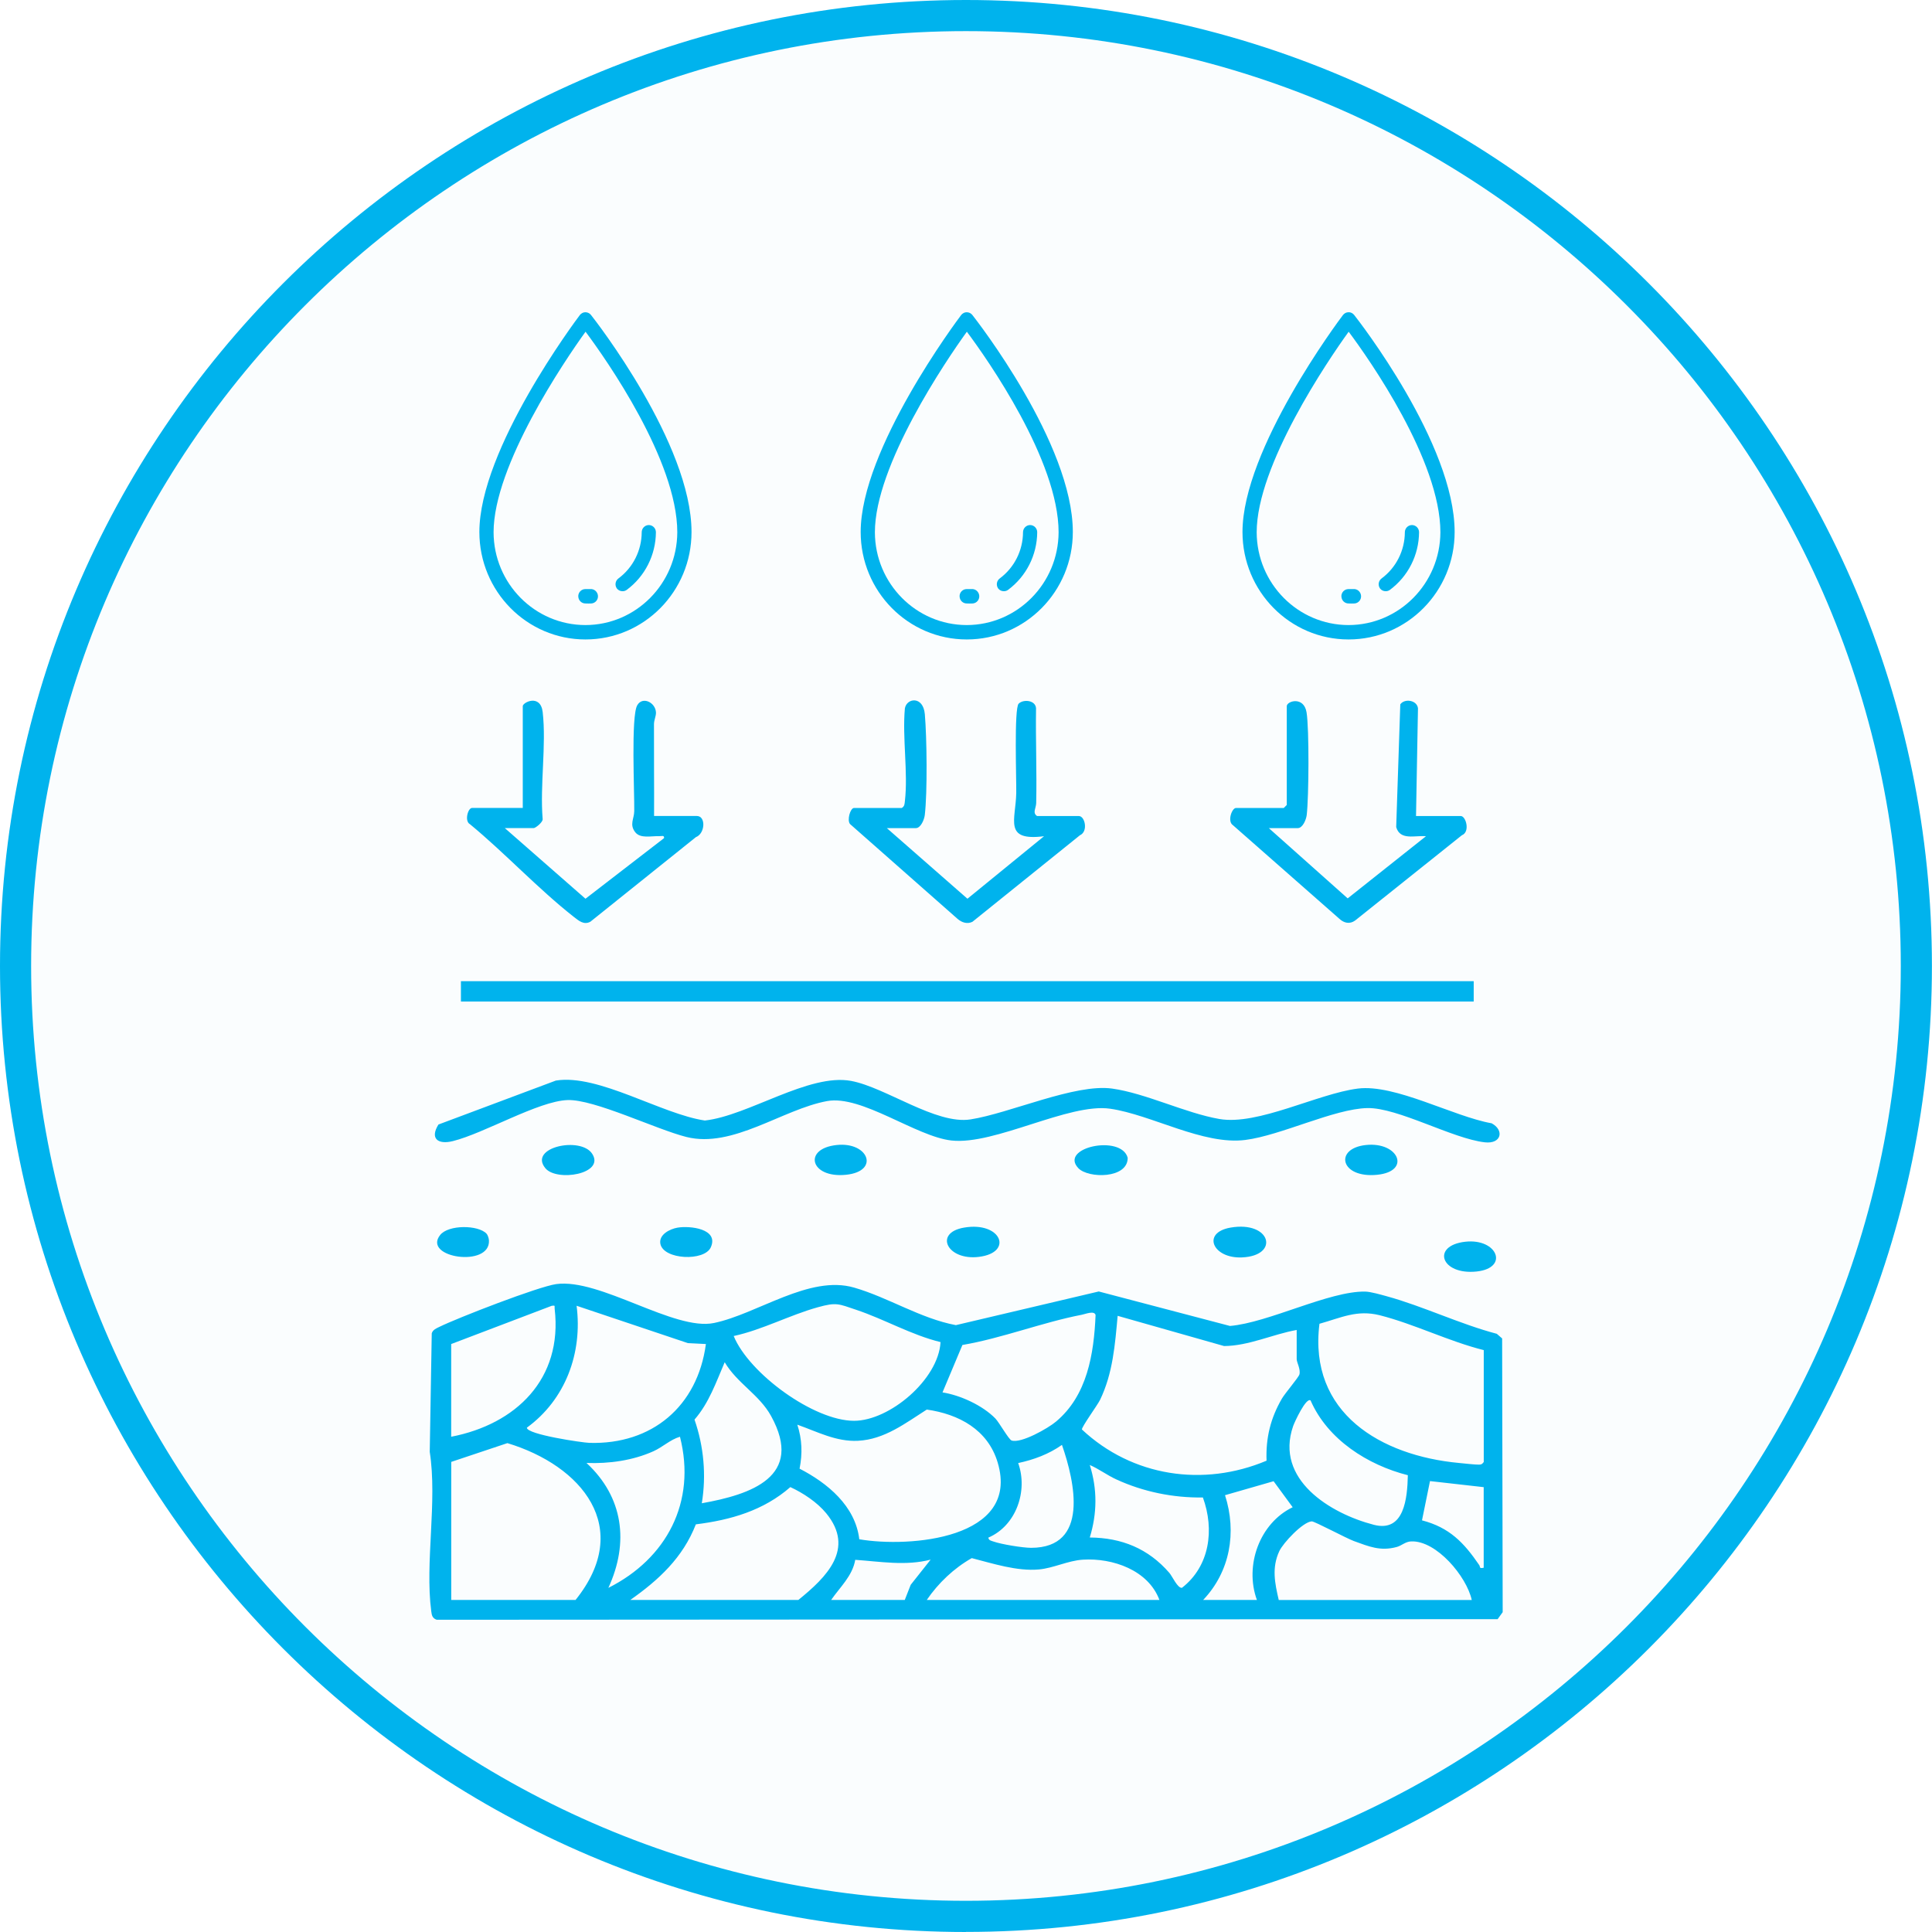 <svg xmlns="http://www.w3.org/2000/svg" width="99" height="99" viewBox="0 0 99 99" fill="none"><g clip-path="url(#clip0_2461_2533)"><path opacity="0.02" d="M49.497 98.198C76.394 98.198 98.198 76.394 98.198 49.497C98.198 22.601 76.394 0.797 49.497 0.797C22.601 0.797 0.797 22.601 0.797 49.497C0.797 76.394 22.601 98.198 49.497 98.198Z" fill="#00B3ED"></path><path d="M49.498 99C22.205 99 0 76.795 0 49.498C0 22.201 22.205 0 49.498 0C76.791 0 98.996 22.205 98.996 49.498C98.996 76.791 76.791 98.996 49.498 98.996V99ZM49.498 1.595C23.086 1.595 1.595 23.086 1.595 49.498C1.595 75.91 23.086 97.401 49.498 97.401C75.91 97.401 97.401 75.91 97.401 49.498C97.401 23.086 75.914 1.595 49.498 1.595Z" fill="#00B3ED"></path><g clip-path="url(#clip1_2461_2533)"><path d="M28.499 65.8C30.752 65.491 34.549 68.214 36.584 67.794C38.819 67.33 41.467 65.315 43.766 65.979C45.532 66.49 47.168 67.563 48.981 67.903L56.303 66.178L63.027 67.945C65.001 67.779 68.109 66.15 69.957 66.184C70.234 66.189 70.764 66.342 71.056 66.422C72.915 66.931 74.814 67.851 76.699 68.347L76.973 68.585L77.001 82.611L76.742 82.969L22.377 83C22.154 82.922 22.124 82.772 22.098 82.561C21.77 80.074 22.418 76.941 22.021 74.397L22.124 68.323C22.177 68.142 22.359 68.067 22.51 67.994C23.46 67.527 27.587 65.927 28.501 65.8H28.499ZM48.195 68.772C46.692 68.404 45.325 67.602 43.868 67.115C42.967 66.811 42.859 66.721 41.902 66.988C40.473 67.385 39.06 68.144 37.596 68.461C38.387 70.385 41.702 72.805 43.763 72.805C45.586 72.805 48.088 70.686 48.195 68.775V68.772ZM23.12 68.871V73.622C26.428 72.984 28.845 70.67 28.422 67.063C28.404 66.918 28.476 66.884 28.273 66.912L23.122 68.871H23.12ZM36.169 68.871L35.248 68.824L29.546 66.91C29.858 69.33 28.975 71.718 26.998 73.157C26.986 73.505 29.84 73.925 30.204 73.936C33.407 74.031 35.744 72.066 36.172 68.871H36.169ZM48.3 71.35C49.212 71.495 50.353 72.016 51.006 72.688C51.203 72.893 51.69 73.764 51.836 73.814C52.32 73.977 53.707 73.189 54.112 72.846C55.712 71.508 56.055 69.384 56.14 67.385C56.076 67.143 55.628 67.333 55.433 67.371C53.416 67.76 51.362 68.57 49.316 68.92L48.297 71.347L48.3 71.35ZM76.028 69.182C74.249 68.738 72.467 67.844 70.705 67.397C69.532 67.102 68.729 67.522 67.612 67.833C67.036 72.418 70.779 74.592 74.755 74.965C75.014 74.989 75.588 75.056 75.8 75.051C75.925 75.048 75.956 75.012 76.031 74.916V69.184L76.028 69.182ZM66.445 68.15C65.203 68.375 63.989 68.966 62.725 68.974L57.271 67.426C57.136 68.899 57.028 70.367 56.37 71.731C56.239 72.001 55.413 73.132 55.441 73.251C58.022 75.668 61.667 76.21 64.901 74.849C64.857 73.681 65.106 72.67 65.687 71.669C65.859 71.376 66.542 70.587 66.586 70.427C66.655 70.162 66.445 69.807 66.445 69.649V68.152V68.15ZM35.965 77.03C38.469 76.584 41.229 75.676 39.511 72.558C38.909 71.464 37.772 70.883 37.135 69.804C36.694 70.826 36.331 71.892 35.588 72.743C36.065 74.117 36.198 75.595 35.962 77.03H35.965ZM67.157 71.762C66.926 71.591 66.335 72.87 66.263 73.077C65.313 75.811 68.163 77.556 70.398 78.134C71.96 78.539 72.116 76.77 72.141 75.593C70.088 75.072 68.032 73.77 67.157 71.762ZM44.032 78.876C46.592 79.314 52.294 78.871 51.124 74.945C50.62 73.251 49.124 72.463 47.491 72.229C46.393 72.927 45.325 73.762 43.965 73.829C42.844 73.886 41.879 73.362 40.857 73.004C41.101 73.754 41.126 74.483 40.972 75.258C42.394 75.99 43.83 77.165 44.032 78.876ZM34.843 73.622C34.341 73.77 33.973 74.143 33.486 74.364C32.426 74.841 31.208 75.009 30.053 74.965C31.942 76.713 32.245 79.04 31.174 81.366C34.149 79.872 35.698 76.975 34.843 73.622ZM23.12 81.986H29.492C32.483 78.264 29.792 75.095 26 73.949L23.122 74.911V81.986H23.12ZM50.645 78.788C50.661 78.938 50.794 78.951 50.904 78.99C51.303 79.133 52.412 79.314 52.837 79.314C55.83 79.312 55.082 75.945 54.417 74.039C53.746 74.514 52.973 74.799 52.174 74.97C52.688 76.407 52.064 78.184 50.645 78.791V78.788ZM61.642 76.734C60.121 76.757 58.587 76.446 57.202 75.808C56.726 75.59 56.319 75.276 55.843 75.069C56.234 76.316 56.222 77.54 55.843 78.785C57.481 78.798 58.841 79.353 59.919 80.596C60.07 80.769 60.346 81.402 60.569 81.361C61.99 80.253 62.241 78.386 61.639 76.734H61.642ZM61.654 81.986H64.407C63.762 80.214 64.548 78.046 66.24 77.234L65.262 75.901L62.773 76.617C63.385 78.521 63.032 80.536 61.652 81.986H61.654ZM76.028 76.205L73.276 75.894L72.866 77.906C74.274 78.272 75.014 79.047 75.8 80.199C75.862 80.29 75.782 80.391 76.028 80.334V76.202V76.205ZM32.296 81.986H40.908C42.347 80.821 43.835 79.369 42.337 77.543C41.874 76.98 41.154 76.503 40.499 76.202C39.121 77.406 37.442 77.888 35.657 78.111C34.989 79.823 33.75 80.964 32.296 81.986ZM75.416 81.986C75.155 80.785 73.606 78.928 72.308 78.985C72.008 78.998 71.829 79.203 71.565 79.273C70.728 79.496 70.157 79.25 69.376 78.967C68.992 78.827 67.354 77.95 67.218 77.958C66.765 77.981 65.751 79.06 65.554 79.486C65.159 80.334 65.326 81.125 65.526 81.988H75.413L75.416 81.986ZM59.412 81.986C58.841 80.458 57.018 79.825 55.489 79.921C54.729 79.968 53.976 80.357 53.234 80.422C52.112 80.523 50.873 80.118 49.795 79.841C48.879 80.362 48.085 81.114 47.489 81.986H59.414H59.412ZM42.591 81.986H46.362L46.667 81.208L47.688 79.919C46.408 80.251 45.112 80.017 43.825 79.929C43.681 80.759 43.041 81.33 42.591 81.983V81.986Z" fill="#00B3ED"></path><path d="M28.496 55.369C30.665 55.024 33.896 57.091 36.118 57.418C38.336 57.176 41.446 54.985 43.615 55.389C45.389 55.721 47.962 57.638 49.731 57.361C51.744 57.047 55.09 55.517 56.987 55.781C58.713 56.022 60.736 57.036 62.484 57.34C64.458 57.682 67.523 56.041 69.579 55.781C71.491 55.54 74.479 57.215 76.435 57.56C77.096 57.916 76.934 58.631 76.087 58.535C74.43 58.349 71.624 56.746 70.063 56.78C68.37 56.816 65.641 58.18 63.818 58.413C61.655 58.691 59.005 57.119 56.887 56.813C54.77 56.507 50.981 58.686 48.756 58.442C46.935 58.24 44.155 56.095 42.381 56.422C40.097 56.842 37.552 58.857 35.174 58.261C33.614 57.869 30.45 56.321 29.08 56.37C27.585 56.422 24.815 58.074 23.204 58.473C22.439 58.663 22.019 58.343 22.467 57.623L28.496 55.366V55.369Z" fill="#00B3ED"></path><path d="M23.619 50.278V51.32H75.516V50.278H23.619Z" fill="#00B3ED"></path><path d="M45.444 42.435L49.574 46.053L53.499 42.85C51.41 43.115 52.05 42.018 52.075 40.633C52.088 39.966 51.958 36.299 52.198 36.058C52.439 35.817 53.064 35.876 53.089 36.294C53.064 37.91 53.133 39.533 53.097 41.149C53.092 41.411 52.89 41.65 53.143 41.816H55.284C55.596 41.816 55.773 42.609 55.337 42.801L49.828 47.236C49.564 47.365 49.28 47.272 49.065 47.083L43.56 42.228C43.391 42.036 43.568 41.403 43.762 41.403H46.21C46.356 41.312 46.351 41.198 46.369 41.048C46.538 39.585 46.23 37.796 46.369 36.294C46.466 35.762 47.306 35.651 47.39 36.595C47.495 37.796 47.526 40.596 47.388 41.766C47.359 42 47.183 42.435 46.927 42.435H45.45H45.444Z" fill="#00B3ED"></path><path d="M65.018 42.435L69.058 46.035L73.07 42.85C72.507 42.798 71.746 43.084 71.544 42.381L71.754 36.092C71.974 35.778 72.612 35.874 72.66 36.294L72.56 41.815H74.854C75.118 41.815 75.346 42.63 74.908 42.801L69.437 47.171C69.163 47.368 68.871 47.301 68.635 47.083L63.179 42.285C62.88 42.093 63.121 41.403 63.336 41.403H65.783L65.937 41.248V36.188C65.937 35.92 66.813 35.661 66.951 36.504C67.089 37.347 67.069 40.833 66.959 41.766C66.93 42 66.754 42.435 66.498 42.435H65.02H65.018Z" fill="#00B3ED"></path><path d="M25.871 42.436L30.001 46.053L34.026 42.949C34.054 42.781 33.887 42.853 33.772 42.848C33.365 42.83 32.815 42.985 32.548 42.641C32.244 42.246 32.495 41.961 32.5 41.562C32.515 40.589 32.328 36.714 32.653 36.141C32.92 35.669 33.583 35.986 33.613 36.502C33.624 36.686 33.511 36.896 33.511 37.111C33.506 38.678 33.524 40.247 33.516 41.813H35.708C36.181 41.813 36.135 42.716 35.659 42.897L30.252 47.231C29.914 47.413 29.65 47.176 29.392 46.974C27.579 45.55 25.874 43.712 24.081 42.233C23.792 42.083 23.974 41.401 24.189 41.401H26.788V36.185C26.788 35.988 27.699 35.539 27.809 36.494C28.001 38.185 27.663 40.236 27.807 41.966C27.832 42.127 27.438 42.433 27.351 42.433H25.874L25.871 42.436Z" fill="#00B3ED"></path><path d="M63.054 62.905C65.136 62.547 65.591 64.353 63.635 64.433C62.145 64.495 61.559 63.165 63.054 62.905Z" fill="#00B3ED"></path><path d="M49.396 62.906C51.303 62.576 51.954 64.184 50.159 64.405C48.541 64.604 47.834 63.175 49.396 62.906Z" fill="#00B3ED"></path><path d="M69.992 58.673C71.666 58.494 72.324 60.019 70.576 60.198C68.678 60.392 68.343 58.849 69.992 58.673Z" fill="#00B3ED"></path><path d="M34.715 62.908C35.353 62.799 36.848 62.963 36.423 63.915C36.095 64.646 33.998 64.555 33.839 63.736C33.75 63.264 34.323 62.976 34.715 62.908Z" fill="#00B3ED"></path><path d="M24.93 63.217C24.999 63.29 25.05 63.461 25.055 63.562C25.13 64.973 21.63 64.452 22.554 63.285C22.979 62.748 24.505 62.764 24.93 63.215V63.217Z" fill="#00B3ED"></path><path d="M55.258 59.861C54.249 58.801 57.452 58.116 57.785 59.325C57.801 60.406 55.768 60.396 55.258 59.861Z" fill="#00B3ED"></path><path d="M42.874 58.673C44.505 58.499 45.096 60.019 43.355 60.198C41.514 60.387 41.128 58.857 42.874 58.673Z" fill="#00B3ED"></path><path d="M75.088 63.629C76.729 63.448 77.341 64.973 75.671 65.154C73.833 65.351 73.324 63.824 75.088 63.629Z" fill="#00B3ED"></path><path d="M27.943 59.859C27.067 58.788 29.763 58.215 30.347 59.125C31.015 60.162 28.521 60.569 27.943 59.859Z" fill="#00B3ED"></path><path d="M29.997 16C29.885 16 29.782 16.055 29.713 16.143C29.501 16.423 24.564 23.021 24.564 27.261C24.564 30.3 26.997 32.767 30 32.767C33.003 32.767 35.435 30.303 35.435 27.261C35.435 22.743 30.497 16.407 30.284 16.14C30.215 16.052 30.11 16 29.997 16ZM29.997 32.03C27.406 32.025 25.302 29.904 25.292 27.276C25.292 23.848 28.935 18.479 30.005 16.998C31.068 18.42 34.706 23.604 34.706 27.276C34.693 29.901 32.591 32.025 30 32.03H29.997Z" fill="#00B3ED"></path><path d="M29.633 30.555C29.633 30.76 29.797 30.923 29.997 30.923C30.102 30.928 30.207 30.928 30.309 30.923C30.512 30.905 30.66 30.723 30.64 30.521C30.619 30.319 30.442 30.166 30.243 30.186H29.994C29.792 30.186 29.631 30.352 29.631 30.555H29.633Z" fill="#00B3ED"></path><path d="M31.902 30.295C31.979 30.295 32.056 30.272 32.117 30.225C33.049 29.535 33.602 28.441 33.61 27.273C33.61 27.069 33.446 26.905 33.246 26.905C33.047 26.905 32.883 27.071 32.883 27.273C32.878 28.21 32.437 29.086 31.692 29.639C31.528 29.758 31.492 29.989 31.61 30.155C31.679 30.246 31.79 30.297 31.902 30.295Z" fill="#00B3ED"></path><path d="M49.536 16C49.424 16 49.321 16.055 49.252 16.143C49.04 16.423 44.103 23.021 44.103 27.261C44.103 30.3 46.536 32.767 49.539 32.767C52.542 32.767 54.974 30.303 54.974 27.261C54.974 22.741 50.036 16.405 49.823 16.137C49.754 16.052 49.649 16 49.536 16ZM49.536 32.03C46.945 32.025 44.841 29.904 44.831 27.276C44.831 23.848 48.474 18.479 49.544 16.998C50.607 18.42 54.245 23.604 54.245 27.276C54.232 29.901 52.13 32.025 49.539 32.03H49.536Z" fill="#00B3ED"></path><path d="M49.172 30.555C49.172 30.76 49.336 30.923 49.536 30.923C49.641 30.928 49.746 30.928 49.848 30.923C50.051 30.905 50.199 30.723 50.179 30.521C50.158 30.319 49.981 30.166 49.782 30.186H49.533C49.331 30.186 49.17 30.352 49.17 30.555H49.172Z" fill="#00B3ED"></path><path d="M51.441 30.295C51.518 30.295 51.595 30.272 51.656 30.225C52.588 29.535 53.141 28.441 53.149 27.273C53.149 27.069 52.985 26.905 52.785 26.905C52.586 26.905 52.422 27.071 52.422 27.273C52.417 28.21 51.976 29.086 51.231 29.639C51.067 29.758 51.032 29.989 51.149 30.155C51.218 30.246 51.328 30.297 51.441 30.295Z" fill="#00B3ED"></path><path d="M69.101 16C68.988 16 68.886 16.054 68.817 16.142C68.604 16.422 63.668 23.02 63.668 27.261C63.668 30.3 66.1 32.767 69.103 32.767C72.107 32.767 74.539 30.303 74.539 27.261C74.539 22.74 69.6 16.404 69.388 16.137C69.319 16.049 69.211 15.997 69.101 15.997V16ZM69.101 32.03C66.51 32.025 64.405 29.903 64.395 27.276C64.395 23.848 68.038 18.479 69.109 16.998C70.171 18.419 73.809 23.604 73.809 27.276C73.796 29.901 71.695 32.025 69.103 32.03H69.101Z" fill="#00B3ED"></path><path d="M68.737 30.555C68.737 30.76 68.901 30.923 69.1 30.923C69.206 30.928 69.31 30.928 69.413 30.923C69.615 30.905 69.764 30.723 69.743 30.521C69.723 30.319 69.546 30.166 69.346 30.186H69.098C68.896 30.186 68.734 30.352 68.734 30.555H68.737Z" fill="#00B3ED"></path><path d="M71.008 30.295C71.084 30.295 71.161 30.272 71.223 30.225C72.155 29.535 72.708 28.441 72.715 27.273C72.715 27.069 72.551 26.905 72.352 26.905C72.152 26.905 71.988 27.071 71.988 27.273C71.983 28.21 71.543 29.086 70.798 29.639C70.634 29.758 70.598 29.989 70.716 30.155C70.785 30.246 70.895 30.297 71.008 30.295Z" fill="#00B3ED"></path></g></g><defs><clipPath id="clip0_2461_2533"><rect width="99" height="99" fill="white"></rect></clipPath><clipPath id="clip1_2461_2533"><rect width="55" height="67" fill="white" transform="translate(22 16)"></rect></clipPath></defs></svg>